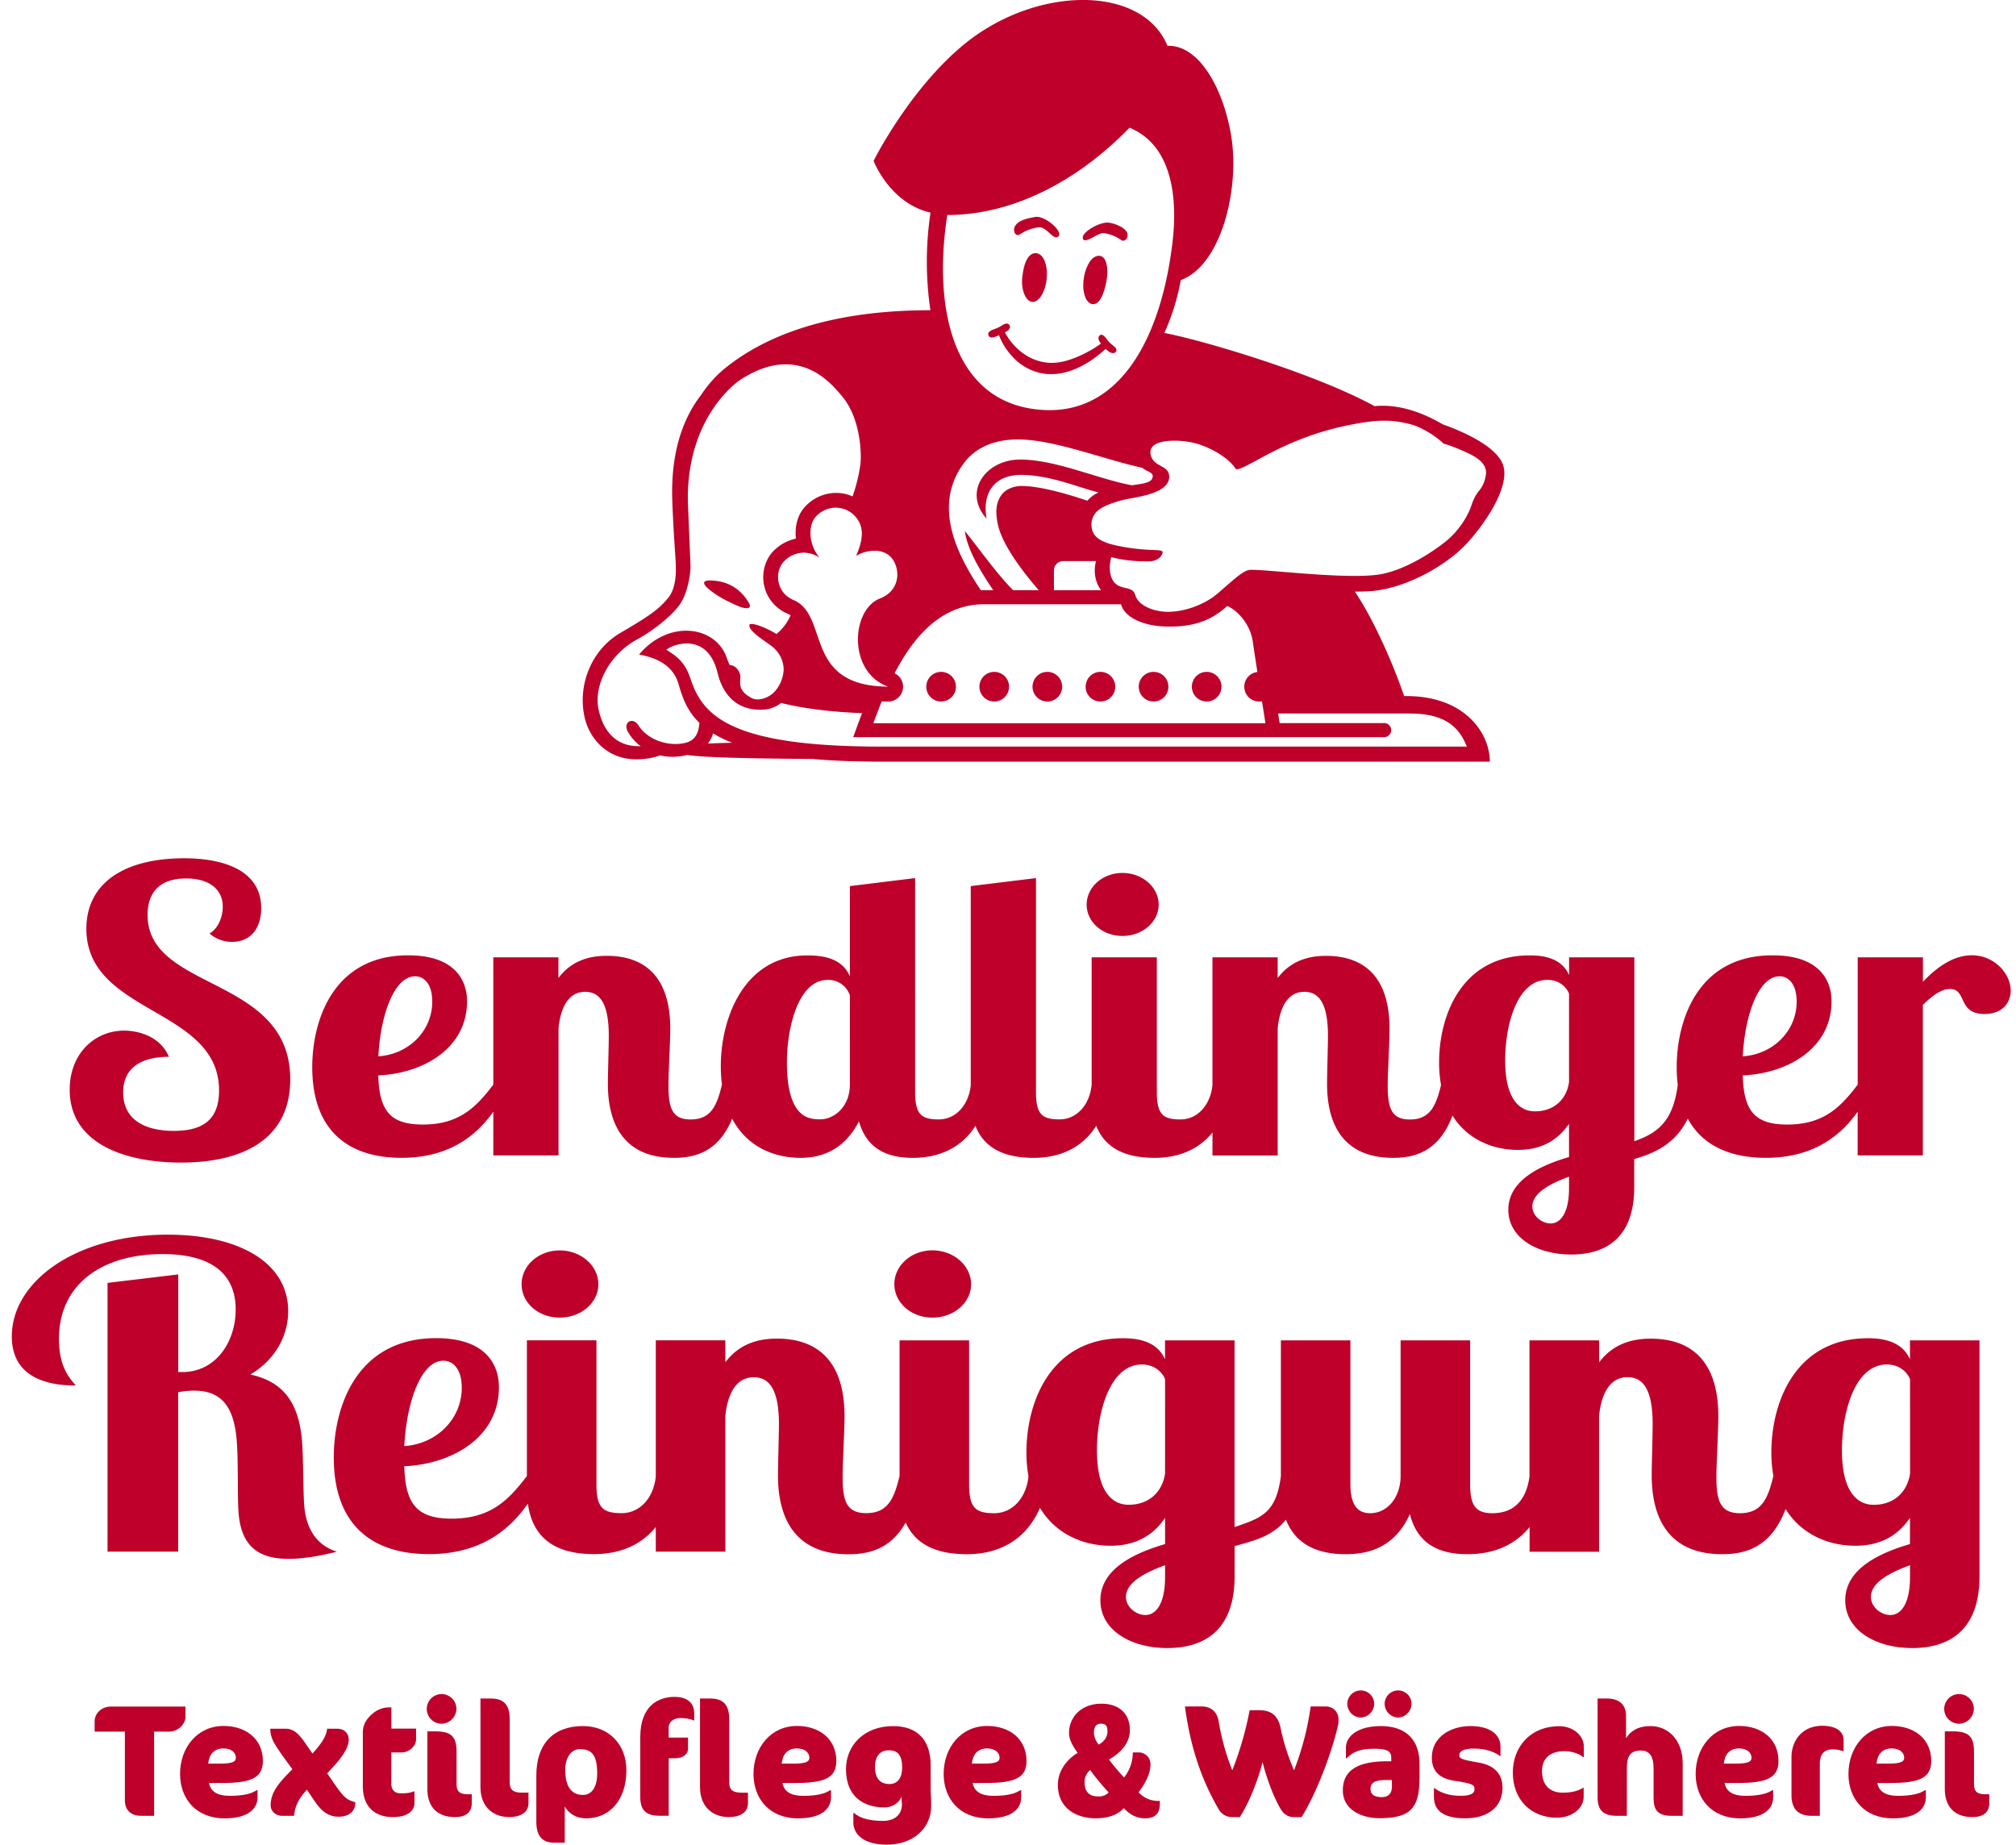 <svg id="Ebene_1" data-name="Ebene 1" xmlns="http://www.w3.org/2000/svg" viewBox="0 0 1224 1120"><defs><style>.cls-1,.cls-2{fill:#be002a;}.cls-2{fill-rule:evenodd;}</style></defs><path class="cls-1" d="M141,571.86a20.63,20.63,0,0,1-13.75-5.05c5.23-3.12,8-10.1,8-16.36,0-9.86-7.42-17.08-22.27-17.08-16.49,0-23.37,8.91-23.37,22.14,0,46.67,86.61,36.56,86.61,99.83,0,36.09-28.32,50.52-66.26,50.52-33.82,0-67.64-11.3-67.64-44.26,0-22.14,15.4-35.85,33-35.85,8.53,0,22,3.37,27.23,15.88-13.2,0-27.77,4.33-27.77,21.65,0,16.6,13.2,23.34,30.79,23.34S133,679.88,133,662.08c0-50.52-80.56-46-80.56-98.15,0-27.67,22.82-42.82,59.4-42.82,10.44,0,46.74,1.2,46.74,30.31C158.6,563.45,152.27,571.86,141,571.86Zm540.48-3.6c12.09,0,22-8.42,22-19s-9.9-19.24-22-19.24-21.72,8.66-21.72,19.24S669.38,568.26,681.48,568.26ZM1197.19,580c-11.55,0-21.72,7.7-29.7,16.12V581.25H1127.9v77.28c-10.43,13.68-20.61,24.24-42.85,24.24-19.79,0-26.39-8.42-26.94-29.83,27.22-1.2,53.89-16.36,53.89-45,0-5.05-.83-27.91-35.75-27.91C1030.34,580,1018,620,1018,647.89a87,87,0,0,0,.64,10.88c-2.79,20.94-11,28.83-26.36,34.1V581.25H952.66v10.82c-4.67-10.82-16.5-12-23.92-12-41.24,0-55,36.33-55,65a76,76,0,0,0,1.18,13.73c-3,12.13-6.35,20.91-18.91,20.91-11.27,0-13.47-7-13.47-20.69,0-8.18,1.1-26,1.1-34.4,0-33.68-17.6-44.26-38.49-44.26-9.35,0-20.9,2.16-29.42,13.47V581.25h-39.6V659c-1.26,11.79-8.89,20.68-19.47,20.68s-14.3-3.13-14.3-16.6V581.25H662.78v77.39c-1.16,12-8.83,21-19.51,21S629,676.51,629,663V533.14L589.38,538V659c-1.27,11.78-8.9,20.66-19.47,20.66s-14.3-3.13-14.3-16.6V533.14L516,538v54.84c-4.67-11.3-16.77-12.75-25.85-12.75-38.21,0-52.51,37.77-52.51,67.12a89.81,89.81,0,0,0,.69,11.36c-3,12.24-6.33,21.12-19,21.12-11.28,0-13.48-7-13.48-20.69,0-8.18,1.1-26,1.1-34.4,0-33.68-17.59-44.26-38.49-44.26-9.35,0-20.89,2.16-29.42,13.47V581.25H299.51v77.29c-10.43,13.68-20.61,24.23-42.84,24.23-19.8,0-26.4-8.42-27-29.83,27.22-1.2,53.89-16.36,53.89-45,0-5.05-.82-27.91-35.74-27.91C202,580,189.58,620,189.58,647.89c0,39.21,22.55,55.09,54.16,55.09,27.89,0,44.77-12.45,55.77-28v26.51H339.1V624.31c1.1-11.07,5.23-22.13,16.22-22.13,9.08,0,14.3,7.45,14.3,26.7,0,6.25-.55,23.34-.55,29.11,0,27.18,11.82,45,40.14,45,12.72,0,27-3.56,35.31-23.77,9.09,17.31,25.82,23.77,41.53,23.77,19.52,0,29.7-11.07,35.47-22.14C525.37,694.56,535,703,554.24,703c10.8,0,27.43-2.81,38-19.44,4.68,12.1,15.48,19.44,35.34,19.44,10.81,0,27.46-2.81,38-19.48C670.31,695.62,681.12,703,701,703c9.87,0,24.6-2.34,35.14-15.43v14h39.6V624.31c1.1-11.07,5.22-22.13,16.22-22.13,9.07,0,14.3,7.45,14.3,26.7,0,6.25-.55,23.34-.55,29.11,0,27.18,11.82,45,40.14,45,13.1,0,27.82-3.77,36-25.64,9.23,14.77,24.93,20.82,39.7,20.82,15.67,0,25-7,31.07-15.87v20.2c-18.15,5.3-36.85,14.44-36.85,32,0,16.84,17.05,27.18,38.23,27.18,16.77,0,38.21-6.49,38.21-40.89V703.7c12-3.37,25.08-9.08,32.5-24.54,9,16.63,26.12,23.82,47.38,23.82,27.9,0,44.77-12.45,55.77-28v26.52h39.59V610.12c5.78-5.54,11-9.63,16.5-9.63,10.45,0,4.4,15.16,20.9,15.16,11.27,0,15.94-7.22,15.94-14.19C1220.83,591.35,1210.93,580,1197.19,580Zm-116.81,12.75c5.22,0,10.45,4.33,10.45,15.4,0,17.8-14.3,32-32.72,33.2C1059.48,615.41,1068,592.79,1080.38,592.79Zm-828.39,0c5.23,0,10.45,4.33,10.45,15.4,0,17.8-14.3,32-32.72,33.2C231.1,615.41,239.62,592.79,252,592.79Zm264,65.68c0,13.95-9.9,21.17-17.87,21.17-6.88,0-20.35-.48-20.35-34.64,0-20.93,6.88-50,24.75-50A13.73,13.73,0,0,1,516,604.34Zm436.64,63c0,14.19-4.67,21.41-11.27,21.41-4.95,0-11-4.33-11-10.34,0-7.7,9.62-13.48,22.27-18.05Zm0-64.47c-1.37,10.1-8.8,17.8-20.62,17.8-4.13,0-18.15-1-18.15-31,0-21.89,7.43-48.83,25.57-48.83,8,0,12.1,5.29,13.2,8.42Z"/><path class="cls-1" d="M204.54,942.1c-11.71,3.08-21.93,4.37-29.38,4.37-19.37,0-28.94-8.73-30.36-28.49-.68-9.49-.09-30.27-1-42.33-1.35-18.74-7.32-31.31-25.8-31.31a46.25,46.25,0,0,0-9.83,1V942.1H65.29V778.91l42.93-5.13v59.27h2.38c20.86,0,32.49-18.73,32.49-38,0-13.09-5.36-33.62-44.41-33.62-36.37,0-62.9,18-62.9,51.58,0,19.24,8.65,25.66,10.14,28.22-23.85,0-38.75-9.24-38.75-29.76,0-33.36,38.75-61.84,94.79-61.84,42.62,0,73,16.67,73,46.44,0,14.88-7.76,29.51-23,38.49,19.38,4.11,29.69,16.42,31.48,41.31.7,9.75.65,29.77,1.22,37.72C185.93,930.3,193.86,938.77,204.54,942.1ZM339.84,800c12.9,0,23.45-9,23.45-20.27s-10.55-20.53-23.45-20.53-23.16,9.24-23.16,20.53S326.94,800,339.84,800Zm226.3,0c12.9,0,23.45-9,23.45-20.27S579,759.15,566.14,759.15,543,768.39,543,779.68,553.24,800,566.14,800ZM245.46,878c19.64-1.28,34.89-16.42,34.89-35.41,0-11.8-5.57-16.42-11.14-16.42C256,826.12,246.92,850.24,245.46,878Zm304.41,46.42c-9.07,16.22-22.55,19.27-34.73,19.27-30.2,0-42.81-19-42.81-48,0-6.16.59-24.37.59-31,0-20.53-5.57-28.48-15.24-28.48-11.73,0-16.13,11.8-17.3,23.61V942.1H398.16v-15c-11.25,14-27,16.49-37.5,16.49-26.18,0-37.6-12-40.17-30.69-11.72,16.95-29.82,30.69-60.08,30.69-33.71,0-57.76-16.93-57.76-58.76,0-29.76,13.2-72.36,62.16-72.36,37.23,0,38.11,24.38,38.11,29.77,0,30.53-28.44,46.7-57.46,48,.59,22.84,7.62,31.82,28.73,31.82,23.73,0,34.58-11.28,45.71-25.88v-82.4h42.22v87.24c0,14.37,3.81,17.7,15.25,17.7s19.54-9.63,20.79-22.34v-82.6h42.22v13.34c9.09-12.06,21.4-14.37,31.37-14.37,22.28,0,41,11.29,41,47.21,0,9-1.17,28-1.17,36.7,0,14.62,2.35,22.06,14.37,22.06,13.46,0,17-9.46,20.21-22.5V813.81h42.22v87.24c0,14.37,3.81,17.7,15.24,17.7s19.58-9.67,20.8-22.42a81.82,81.82,0,0,1-1.23-14.52c0-30.54,14.65-69.29,58.63-69.29,7.92,0,20.53,1.29,25.51,12.83V813.81h42.22V927.18c16.38-5.63,25.18-8.42,28.13-30.87v-82.5h42.21v87.24c0,12.83,4.4,17.7,12,17.7,10.55,0,18.47-9.75,18.47-22.57V813.81h42.21v87.24c0,12.83,3.23,17.7,13.49,17.7,14.86,0,21-10.13,22.55-22.35V813.81H970.9v13.34c9.09-12.06,21.4-14.37,31.37-14.37,22.28,0,41,11.29,41,47.22,0,9-1.17,28-1.17,36.69,0,14.62,2.35,22.06,14.37,22.06,13.47,0,17-9.47,20.22-22.54a81.49,81.49,0,0,1-1.22-14.4c0-30.54,14.66-69.29,58.64-69.29,7.91,0,20.52,1.29,25.51,12.83V813.81h42.22V957c0,36.69-22.87,43.62-40.76,43.62-22.57,0-40.75-11-40.75-29,0-18.73,19.94-28.48,39.29-34.13V921.58c-6.46,9.49-16.42,16.93-33.13,16.93-15.79,0-32.57-6.48-42.4-22.31-8.76,23.41-24.48,27.44-38.47,27.44-30.2,0-42.8-19-42.8-48,0-6.16.58-24.37.58-31,0-20.53-5.57-28.48-15.24-28.48-11.73,0-16.13,11.81-17.3,23.61v82.37H928.68v-15c-11.27,14-27.06,16.5-37.79,16.5-20.82,0-31.08-9.23-34.89-24.37-9.68,21.55-27,24.37-39,24.37-19.73,0-31.22-7.85-36.24-21-8.15,10.32-20.14,13-31.17,16.1V957c0,36.69-22.87,43.62-40.75,43.62-22.58,0-40.75-11-40.75-29,0-18.73,19.93-28.48,39.28-34.13V921.58c-6.45,9.49-16.42,16.93-33.13,16.93-16,0-33-6.67-42.82-23-10.66,24.36-31.5,28.14-44.47,28.14C566.58,943.64,555.15,936.4,549.87,924.37Zm157.5,25.91c-13.49,4.88-23.75,11-23.75,19.24,0,6.42,6.45,11,11.73,11,7,0,12-7.7,12-22.84Zm0-112.87c-1.17-3.33-5.57-9-14.07-9C674,828.43,666,857.17,666,880.52c0,32.08,15,33.1,19.35,33.1,12.61,0,20.52-8.21,22-19Zm452.29,112.87c-13.49,4.88-23.75,11-23.75,19.24,0,6.42,6.45,11,11.73,11,7,0,12-7.7,12-22.84Zm0-112.87c-1.18-3.33-5.58-9-14.08-9-19.35,0-27.26,28.74-27.26,52.09,0,32.08,15,33.1,19.35,33.1,12.6,0,20.52-8.21,22-19Z"/><path class="cls-2" d="M530.4,97.66s9.72,25.71,34.55,31.43a201.34,201.34,0,0,0-.06,59.27c-26.52.09-85.41,2.31-126.22,36.49a72.14,72.14,0,0,0-12.95,14.89c-19.14,24.52-17.9,56.06-17.43,67.53.81,19.37,1.79,29.67,2,35.41.2,5.32.17,14.55-4.68,20.41-5.43,6.54-10,10.11-29,21.21-17.54,10.27-26.1,31.62-21.65,51.32,2.49,11.08,11.07,22.32,25.16,24.87,6.73,1.22,15.34.25,20.59-1.87a34.64,34.64,0,0,0,16.53-.26c8,1.37,32.27,2.13,76,2.45,12,1.06,25.88,1.64,41.93,1.64H904.55c0-16.83-14.65-39.83-50.74-39.83h-1.29c-7.32-21.22-18.84-46.89-29.89-63.41,3.18,0,6.28-.08,9.25-.28,21.39-1.42,46.4-15.65,58.72-29,9.77-10.58,26.24-33.46,22.1-47.2-3-10-19.65-19-36.84-25.13-15.32-9-29.39-12.21-41.29-11-36.72-20.09-104.86-40.14-127.65-44.44a138.23,138.23,0,0,0,10-32.08C740.64,161.33,752,117.88,748,86c-3.29-26.33-17.67-58.81-39.17-58.17C693.33-9.74,627.62-9,583.65,28.33,551.2,55.86,530.4,97.66,530.4,97.66ZM472.18,419.19h0M616.1,137.62c-1.18,2.48.31,6.66,3.49,4.47A25.36,25.36,0,0,1,630.85,138c4.77-.31,8.88,8.51,11.81,5.48s-8.38-12.86-14.26-11.74C625.6,132.28,618.15,133.32,616.1,137.62Zm67.69,2.72c-2.29-3-7.45-4.65-10.33-5.12-5.27-.86-17.08,5.72-16,9.58s9-3.63,12.65-3.25a23.63,23.63,0,0,1,10.56,4.17C683.19,147.51,686.09,143.35,683.79,140.34Zm-55.14,13.39a4.91,4.91,0,0,0-3.39,1.41h0c-2.75,2.6-4,7.77-4.61,13.36h0a22.74,22.74,0,0,0-.13,2.45h0a19.84,19.84,0,0,0,1.72,8.41h0c1.06,2.18,2.57,3.82,4.61,3.95H627c2.2,0,4-1.74,5.52-4.2h0a24.06,24.06,0,0,0,2.94-9.85h0c.09-1,.14-1.93.14-2.86h0a20.36,20.36,0,0,0-1.69-8.72h0c-1.1-2.28-2.91-4-5.28-4Zm35.1,30.94h0a4.26,4.26,0,0,0,2.88-1.25h0c2.39-2.25,3.94-6.78,5-12h0a32.59,32.59,0,0,0,.67-6.39h0a17.87,17.87,0,0,0-1-6.42h0c-.68-1.71-1.9-3.12-3.7-3.28h0l-.41,0h0c-2.39,0-4.38,1.7-5.89,4.11h0a25.5,25.5,0,0,0-3.25,9.45h0a28.3,28.3,0,0,0-.34,4.32h0a19.16,19.16,0,0,0,1.35,7.53h0c.87,2,2.18,3.54,4,3.88h0a3.36,3.36,0,0,0,.63.06Zm-27.62,42.4c.74.06,1.49.08,2.23.08h0c15.91,0,29.46-12.16,32.88-15.29h0c.44.37,1,.86,1.63,1.32h0a5.16,5.16,0,0,0,2.87,1.22h0a2.23,2.23,0,0,0,1.51-.57h0a1.73,1.73,0,0,0,.61-1.27h0c-.07-1.14-.94-1.8-1.84-2.6h0a28,28,0,0,1-2.82-2.47h0c-.49-.54-1.19-1.55-1.92-2.43h0c-.76-.86-1.45-1.72-2.57-1.79h0a1.45,1.45,0,0,0-1,.36h0a2.17,2.17,0,0,0-.8,1.7h0a5.84,5.84,0,0,0,1.54,3.24h0c-3.82,3-18,11.78-29.73,11.74h0c-.39,0-.77,0-1.16,0h0c-16.16-.79-25.07-13.72-27.42-18.55h0a9.56,9.56,0,0,0,1.42-.83h0a3.32,3.32,0,0,0,1.68-2.48h0a2.06,2.06,0,0,0-.31-1h0a2,2,0,0,0-1.7-1h0a5.89,5.89,0,0,0-2.7,1h0a28.84,28.84,0,0,1-2.7,1.54h0c-1,.47-2.39.89-3.53,1.4h0a6,6,0,0,0-1.53.91h0a2,2,0,0,0-.78,1.52h0a2.24,2.24,0,0,0,.4,1.21h0a2.05,2.05,0,0,0,1.83.93h0a12.64,12.64,0,0,0,4.29-1.45h0a39,39,0,0,0,7.92,12.71h0a32.31,32.31,0,0,0,21.66,10.91ZM454.71,366.12c-3.69-6.41-10.51-13.21-22.8-13.67s5,9.9,5,9.9A96.22,96.22,0,0,0,449,368.3C453.1,369.9,456.81,369.75,454.71,366.12ZM575.14,130.54c39.28,0,78.55-20,110.64-53C711.72,88.27,714.9,119.91,712,146c-6.47,57.46-31.93,110.62-85.9,102.13C578.68,240.68,566.35,187,575.14,130.54ZM429.74,451.43a15.56,15.56,0,0,0,3.17-6.17,71.68,71.68,0,0,0,11.6,5.7C438.72,451.11,433.7,451.27,429.74,451.43Zm40.86-31.8c-4,4.44-10.4,6.19-14.16,4.23-10.24-5.34-5.92-11-7.19-14.67-1.33-3.82-3.77-5.26-6.24-5.42a44.1,44.1,0,0,1-1.76-4.35c-6.6-19.42-35.17-23.61-53.24-2,10.79,1.93,20.72,6.6,24,18,2.22,7.78,5,16.07,12.65,23.48-.5,5.63-2.13,10.37-8.08,12-9.75,2.65-22.94-1.14-28.86-10.35-3.74-5.81-9.61-1.84-6.55,3.68a29,29,0,0,0,7.81,8.83,32.11,32.11,0,0,1-5-.25c-13-1.68-18.57-12.47-20.58-22.17-3-14.56,6.45-33.2,23.5-42.46,9.81-5.33,20.79-14.17,25.62-20.86s6.85-18.4,6.69-24.08c-.2-6.7-.91-21.75-1.5-36.58-.5-12.71.53-39.32,18-62.36,4.63-6.11,10.22-11.62,15.62-14.88,10.11-6.09,20.8-9.77,32.41-7.58,14.72,2.78,23.84,14.45,27.42,18.64,11.19,13.07,12.11,34.75,11.19,41.68a99.3,99.3,0,0,1-4.73,19.25,24.11,24.11,0,0,0-10-2.14,25.64,25.64,0,0,0-19.72,9.41c-3.92,4.81-5.43,11.53-4.66,18.36a26.66,26.66,0,0,0-13,6.89c-5.36,5-7.84,13-6.47,20.74a24,24,0,0,0,14.59,18,9,9,0,0,1,1.63.92,29.79,29.79,0,0,1-8.57,11.36c-7.05-4.39-15.94-7.41-16.4-5.54-.86,3.55,8.82,9.35,13.43,12.86a18.14,18.14,0,0,1,7.35,14.52A21.81,21.81,0,0,1,470.6,419.63Zm96-35.67Zm98.87-43.3H645.58a5.69,5.69,0,0,0-5.69,5.69v12h28.64C664.91,353.49,663.75,347.24,665.43,340.66Zm228.13-34.45a25.41,25.41,0,0,1,4.6-8.49h0a18,18,0,0,0,3.41-6.83h0a26,26,0,0,0,.55-2.81h0c.6-4.15-1.86-7.49-6-10.28h0c-4.12-2.76-14.64-7.14-19.66-8.41-5-4.89-13.72-10.18-20.32-11.86-11.76-3-20.76-2.87-38.88.92-39.59,8.27-61.16,27.37-66.92,26.4-5.57-8.63-19.52-15.08-28.12-16.5-11.48-1.89-25.82-.77-23.58,8,1.9,7.47,10.91,5.85,11.18,12.77.37,9.58-15.81,12.08-24.69,13.73-6.27,1.17-15.4,4-19,7.53a11.15,11.15,0,0,0-3.27,10.38c.87,5.28,5.39,8.54,16.07,10.7,16.56,3.35,25.27,1.88,26.71,3.28.88.86-1.24,6.17-8.53,6.11a89.82,89.82,0,0,1-22.45-2.55c-2.07,7.74-.39,14.38,3.68,16.91,4.24,2.64,9.5,1.13,10.86,6,1.51,5.45,8.81,9.54,17.75,10.18,10.37.74,23.75-3.83,32-10.81S753.7,347.19,758,346.13c5.31-1.3,60.53,6.33,80.86,2.42,14.1-2.72,29.44-12.31,38.55-19.53C886.25,322.06,891.77,312.21,893.56,306.21ZM687.21,294.63c6.67-.88,11.31-1.56,12.36-4.13,1.57-3.82-3.15-3.87-6-6.48-22.91-4.91-53.49-17.22-75.59-17.22-12.58,0-25.3,3.83-33.35,15.19-17.3,24.38-5.41,52.28,10.89,76.33H603c-5.31-8-15.8-23.6-17.14-35.87,9.28,11.67,20.08,26.79,29.22,35.87H630.7c-8.65-9.79-21.72-26.63-24.68-39.17-2.23-9.44-.79-14.93,2.19-18.85,3.18-4.16,8.76-5.23,11.86-5.23,10.36,0,25.54,4.09,37.94,8.22l2.17.73a21.51,21.51,0,0,1,3.6-3.24A21.17,21.17,0,0,1,667,299c-12.33-3.08-28.84-10.34-46.25-10.66S596.24,299.65,599,314.89c-14.71-16.47-.35-35.95,20.5-35.87C641.27,279.11,666.59,290.86,687.21,294.63Zm77.67,131.3A9,9,0,0,1,763.42,408c-1.32-8.44-2.45-15.81-2.7-17.8-1.4-11-9.11-19.42-15.6-22.28-8.38,7.51-18.49,13.21-38.28,12.44-14-.55-24.47-6.22-26.18-13.5H597.78c-26.32,0-43,19.58-54.65,41.94a9,9,0,0,1-4,17.14h0c-1.29,0-2.55,0-3.78-.08-1.85,4.51-3.54,9-5.11,13.23H768.31s-.91-5.71-2.1-13.24A9.69,9.69,0,0,1,764.88,425.93Zm-193.49,0a9,9,0,1,1,9-9A9,9,0,0,1,571.39,425.93Zm32.25,0a9,9,0,1,1,9-9A9,9,0,0,1,603.64,425.93Zm32.25,0a9,9,0,1,1,9-9A9,9,0,0,1,635.89,425.93Zm32.24,0a9,9,0,1,1,9-9A9,9,0,0,1,668.13,425.93Zm32.25,0a9,9,0,1,1,9-9A9,9,0,0,1,700.38,425.93Zm32.25,0a9,9,0,1,1,9-9A9,9,0,0,1,732.63,425.93ZM507.56,308.25a15.64,15.64,0,0,1,11.87,5.51c5.65,6.38,4.43,14.5.35,23.71a23,23,0,0,1,11.16-3.09,14.22,14.22,0,0,1,8.13,2.3c7.21,4.92,9.61,21.07-4.84,26.71-17.48,6.82-19.68,44.57,4.91,53.51-51.81-.31-35.31-43.16-57.28-52.54-11.28-4.82-11.64-18.13-5.48-23.89a16.75,16.75,0,0,1,11.53-4.92,18.16,18.16,0,0,1,9.69,3c-6.82-8-6.86-19.22-2.76-24.27a16.58,16.58,0,0,1,12.72-6.07m349.11,125H776c.33,2.11.64,4.07.92,5.82h63.26a4.27,4.27,0,1,1,0,8.53H518l4.23-11.48c.37-1,.76-2.06,1.15-3.1-13.6-.49-32.28-2-49.16-6.18a18.79,18.79,0,0,1-9.93,4c-21.47,1.61-27-15.71-28.56-22-.05-.2-.11-.41-.16-.62-6.11-24.18-26.22-17.46-31-13.7,6.9,4.39,11.41,7.75,14.71,17.76,7.42,22.49,24.43,41.06,115.93,41.06H890.61C887.18,445.13,881,433.26,856.67,433.26Z"/><path class="cls-1" d="M102.7,1051.38H93.56v51.11H85.81c-5.31,0-10-2.51-10-9.53v-41.58H57.45V1045c0-4,3.45-8.85,10-8.85h45.16v6.35C112.59,1046.67,108.11,1051.38,102.7,1051.38Z"/><path class="cls-1" d="M134.54,1082.56h-7.65c1,5.3,5.22,7.8,12.59,7.8,8.21,0,13.35-1.35,16.24-3.37h.65v4.24c0,6.73-5.32,12.79-20,12.79-17.72,0-27.05-12.31-27.05-26.94,0-16.07,10.54-29.16,26.4-29.16,13.44,0,23.88,7.79,23.88,21.27C159.63,1079.77,151.89,1082.56,134.54,1082.56Zm1.21-21c-6.25,0-8.86,4.14-9.33,9.24h6.91c8.39,0,9.89-1.35,9.89-3.65C143.22,1064.47,140.88,1061.58,135.75,1061.58Z"/><path class="cls-1" d="M190.46,1092.76l-4.11-6.15c-4.76,5.29-7.09,9.23-7.83,15.88h-7.19c-3.64,0-7-2.6-7-6.26,0-6,2.52-11.07,10-18.77l3.17-3.27c-3.73-5.2-7.56-10.1-10.82-15.59a17.73,17.73,0,0,1-2.61-9h9.51c2.52,0,5,1,7.56,3.47a47.65,47.65,0,0,1,4.75,6.06l3.83,5.58c6.44-7.21,8.49-11.16,8.87-15.11h6.06c4.57,0,7.09,3,7.09,6.64,0,2.89-1.58,6.84-5.32,11.65-2,2.69-4.85,5.58-7.74,8.85l4.57,6.64c5.6,8.09,7.37,9.43,12.5,10.88,0,5.68-4,8.76-10.17,8.76C198.2,1103,194.28,1098.35,190.46,1092.76Z"/><path class="cls-1" d="M226.51,1040.22a15.19,15.19,0,0,1,9.24-3.56h1.86v12.89h15V1056c0,4.53-4.67,8-8.68,8h-6.35v19.15c0,3.56,2.15,5.68,5.6,5.68,4.2,0,6.16-.39,8-1.16h.46v7.13c0,4.42-3.91,8.46-13.15,8.46-8.77,0-18.2-4.33-18.2-18.86v-32.82C220.35,1046.76,223.06,1042.91,226.51,1040.22Z"/><path class="cls-1" d="M267.87,1046.57a9,9,0,1,1,9.24-9A9.2,9.2,0,0,1,267.87,1046.57Zm8.4,56.68c-9.43,0-16.8-4.81-16.8-17.32v-34.74h4.39c10.08,0,13.34,3,13.34,12.61v19.44c0,4.71,2.15,6.16,7.09,6.16h2.15v5.39C286.44,1101.14,281.77,1103.25,276.27,1103.25Z"/><path class="cls-1" d="M309.25,1103.25c-9.43,0-17.55-5.77-17.55-18.28v-53.7H298c7.74,0,11.47,3.66,11.47,12.61v38.39c0,4.72,2.52,6.16,7.47,6.16h3.92v6.36C320.82,1101.23,314.85,1103.25,309.25,1103.25Z"/><path class="cls-1" d="M356.05,1104c-6.91,0-10.92-3.27-13.16-7.21v22h-6.44c-7.09,0-10.82-3.85-10.82-12.8v-28c0-19,10.17-30,28.36-30,15,0,26.31,10.49,26.31,26.84C380.3,1093,370,1104,356.05,1104Zm-4.11-42c-4.85,0-8.77,4.81-8.77,12.61,0,11.26,4.67,15.2,10.73,15.2,5.6,0,8.68-5.1,8.68-13C362.58,1065.43,359.22,1062,351.94,1062Z"/><path class="cls-1" d="M421,1044.55c-2-1.06-5.6-1.44-7.93-1.44-4.2,0-7.1,2.5-7.1,5.67V1055h11.76v6.64c0,3.56-3.17,5.87-7.65,5.87H406v34.94h-5.41c-8.39,0-11.85-3.37-11.85-11.36v-36.48c0-19.05,11.11-24.34,20.81-24.34,8.68,0,11.94,4.52,11.94,10v4.24Z"/><path class="cls-1" d="M442.55,1103.25c-9.42,0-17.54-5.77-17.54-18.28v-53.7h6.25c7.74,0,11.48,3.66,11.48,12.61v38.39c0,4.72,2.52,6.16,7.46,6.16h3.92v6.36C454.12,1101.23,448.15,1103.25,442.55,1103.25Z"/><path class="cls-1" d="M482.71,1082.56h-7.65c1,5.3,5.23,7.8,12.6,7.8,8.21,0,13.34-1.35,16.23-3.37h.65v4.24c0,6.73-5.31,12.79-20,12.79-17.73,0-27.06-12.31-27.06-26.94,0-16.07,10.54-29.16,26.4-29.16,13.44,0,23.89,7.79,23.89,21.27C507.81,1079.77,500.07,1082.56,482.71,1082.56Zm1.21-21c-6.25,0-8.86,4.14-9.32,9.24h6.9c8.39,0,9.89-1.35,9.89-3.65C491.39,1064.47,489.06,1061.58,483.92,1061.58Z"/><path class="cls-1" d="M565.23,1091.42c.1,1.63.1,3.46.1,5.39,0,12.89-10.64,23.19-26.88,23.19-14.65,0-20.34-6.73-20.34-13.47v-5.68h.56c3.18,3,9.15,4.72,17.45,4.72,7.47,0,11.48-4.24,11.48-9.92,0-.86-.19-2.12-.19-3.08v-1.83c-1.12,3.37-5.22,6.65-10.36,6.65-13,0-23.42-6.74-23.42-23.2,0-14.53,11.11-26.17,28.56-26.17,15.58,0,22.85,9.33,22.85,23.76v14C565,1087,565.14,1088.92,565.23,1091.42Zm-34-19c0,7.89,3.54,10.78,8.86,10.78,5,0,7.65-4,7.65-9.91,0-7.8-2.8-10.59-8.11-10.59S531.27,1066.3,531.27,1072.46Z"/><path class="cls-1" d="M598.19,1082.56h-7.65c1,5.3,5.23,7.8,12.6,7.8,8.21,0,13.34-1.35,16.23-3.37H620v4.24c0,6.73-5.31,12.79-20,12.79-17.73,0-27.06-12.31-27.06-26.94,0-16.07,10.54-29.16,26.4-29.16,13.44,0,23.89,7.79,23.89,21.27C623.29,1079.77,615.55,1082.56,598.19,1082.56Zm1.21-21c-6.25,0-8.86,4.14-9.32,9.24H597c8.39,0,9.89-1.35,9.89-3.65C606.87,1064.47,604.54,1061.58,599.4,1061.58Z"/><path class="cls-1" d="M695.25,1104a15.84,15.84,0,0,1-9.61-3.17,31.13,31.13,0,0,1-3.36-3c-1.68,1.83-6.16,6.16-17,6.16-11.85,0-23-6.16-23-20.2,0-8,4.58-14.92,12-19.54-2.71-3.85-5.23-7.8-5.23-11.93,0-9.63,7.19-17.9,19.69-17.9,10.92,0,17.26,6.25,17.26,16,0,8-5.78,14-12.69,17.9a128,128,0,0,0,9.15,10.88,24,24,0,0,0,5.31-15.21h3.55a7.14,7.14,0,0,1,7.18,7.51c0,5.19-3.17,11.64-7.27,16.65a15.9,15.9,0,0,0,12.5,5.29h.46v1.64C704.2,1100.18,702.15,1104,695.25,1104Zm-33.31-29.35a9.37,9.37,0,0,0-3.45,7.41c0,6.07,3.07,8.66,8.3,8.66a8.24,8.24,0,0,0,6.34-2.4C671.18,1086.32,664,1077.94,661.94,1074.67Zm6.44-28.1c-2.15,0-4.2,1.25-4.2,5.2,0,3.08,1.21,5.19,2.79,7.5,3.74-1.92,5.42-4.9,5.42-8C672.39,1047.63,671.18,1046.57,668.38,1046.57Z"/><path class="cls-1" d="M790.25,1103.25H785.4c-2,0-5.41-.67-7.93-5-3.92-6.64-8.21-17.61-10.92-28.39-2.42,10.1-8.39,25.22-13.8,33.39H747.9a9.2,9.2,0,0,1-8.12-5c-10.45-17.9-17.17-38-20.34-62.17H729.7c5.23,0,9.15,3,10.17,8.86a142.24,142.24,0,0,0,8.3,29.92,202.88,202.88,0,0,0,10.55-36.47h6.16c6.25,0,10.91,2.79,12.5,10.3a131.43,131.43,0,0,0,8.3,26.17,171.94,171.94,0,0,0,10.08-38.78h9c4.58,0,7.94,3.18,7.94,8.18a17.5,17.5,0,0,1-.28,3C808.91,1063.12,799.59,1088.34,790.25,1103.25Z"/><path class="cls-1" d="M837.23,1103.93c-9.89,0-21.93-4.81-21.93-16.84,0-11.74,8.21-17.71,26.88-17.71h2.51v-2.21c0-4.33-3.26-5.39-10.26-5.39-9.61,0-13.16,2.31-16.79,5.77h-.47v-6.45c0-6.54,6.62-13.08,21.27-13.08,14.18,0,23.42,7.41,23.42,23v8.18C861.86,1098.44,855.89,1103.93,837.23,1103.93Zm-11.1-61.11a8.43,8.43,0,0,1-8.12-8.57,8.17,8.17,0,0,1,16.33,0A8.51,8.51,0,0,1,826.13,1042.82Zm18.94,37.92h-3.55c-6.72,0-9.42,1.73-9.42,5.29,0,3.37,2,5.1,7,5.1,3.18,0,6-1.64,6-6.45Zm3.73-37.92a8.43,8.43,0,0,1-8.12-8.57,8.17,8.17,0,0,1,16.33,0A8.51,8.51,0,0,1,848.8,1042.82Z"/><path class="cls-1" d="M889.59,1104c-14,0-19-5.29-19-13v-5.29H871c3.36,2.6,8.49,4.62,15.76,4.62,6.44,0,8.49-1.54,8.49-4.14,0-2.4-1.21-3.37-11.85-4.91-9.23-1.35-14.08-5.68-14.08-14.14,0-12.71,11.66-19.15,23.42-19.15,11.38,0,18.28,4.71,18.28,12.6v5.49h-.46c-3.45-2.6-8.87-4.43-15.77-4.43-6.63,0-8.77,1.83-8.77,4,0,2,1.12,2.7,11.85,4.53,8.58,1.44,14.37,6.25,14.37,15.2C912.27,1096.81,903.68,1104,889.59,1104Z"/><path class="cls-1" d="M961.14,1066.88c-1.59-1.74-6.44-3.66-11.38-3.66-8.68,0-13.53,4.52-13.53,11.93,0,9,4.85,13.28,12.69,13.28,5.5,0,9.33-1.15,12.4-3h.19v5.49c0,7-7,12.7-16.33,12.7-15.58,0-26.68-10.88-26.68-27.43,0-15.11,10.17-28.1,28.27-28.1,8.12,0,14.84,5.49,14.84,12.32v6.45Z"/><path class="cls-1" d="M1014.88,1102.49c-9.33,0-10.92-4.53-10.92-11.07v-17.71c0-7.51-2.61-10.87-7.65-10.87-6.9,0-8.58,3.75-8.58,11.26v28.39h-6c-8.49,0-11.76-3.66-11.76-11.07v-60.15h5.69c7.37,0,11.57,3.66,11.57,10.49v13.67c2.61-4.24,6.9-7.41,15-7.41,10.36,0,19.41,8.27,19.41,22.61v31.86Z"/><path class="cls-1" d="M1054.73,1082.56h-7.65c1,5.3,5.22,7.8,12.6,7.8,8.2,0,13.34-1.35,16.23-3.37h.65v4.24c0,6.73-5.32,12.79-20,12.79-17.73,0-27.06-12.31-27.06-26.94,0-16.07,10.54-29.16,26.4-29.16,13.44,0,23.89,7.79,23.89,21.27C1079.83,1079.77,1072.09,1082.56,1054.73,1082.56Zm1.21-21c-6.25,0-8.86,4.14-9.33,9.24h6.91c8.39,0,9.89-1.35,9.89-3.65C1063.41,1064.47,1061.08,1061.58,1055.94,1061.58Z"/><path class="cls-1" d="M1118.8,1063.22a15.53,15.53,0,0,0-6.26-1.06c-4.29,0-7.64,2.21-7.64,8.66v31.67H1100c-7.65,0-12.31-3.66-12.31-12.52v-23c0-10.68,7-19.15,18.66-19.15,8.86,0,13,3.75,13,8.66v6.74Z"/><path class="cls-1" d="M1147.44,1082.56h-7.65c1,5.3,5.22,7.8,12.59,7.8,8.21,0,13.34-1.35,16.24-3.37h.65v4.24c0,6.73-5.32,12.79-20,12.79-17.72,0-27-12.31-27-26.94,0-16.07,10.54-29.16,26.4-29.16,13.44,0,23.88,7.79,23.88,21.27C1172.53,1079.77,1164.79,1082.56,1147.44,1082.56Zm1.21-21c-6.25,0-8.86,4.14-9.33,9.24h6.9c8.4,0,9.9-1.35,9.9-3.65C1156.12,1064.47,1153.78,1061.58,1148.65,1061.58Z"/><path class="cls-1" d="M1189.18,1046.57a9,9,0,1,1,9.24-9A9.2,9.2,0,0,1,1189.18,1046.57Zm8.4,56.68c-9.42,0-16.8-4.81-16.8-17.32v-34.74h4.39c10.08,0,13.34,3,13.34,12.61v19.44c0,4.71,2.15,6.16,7.1,6.16h2.14v5.39C1207.75,1101.14,1203.08,1103.25,1197.58,1103.25Z"/></svg>
